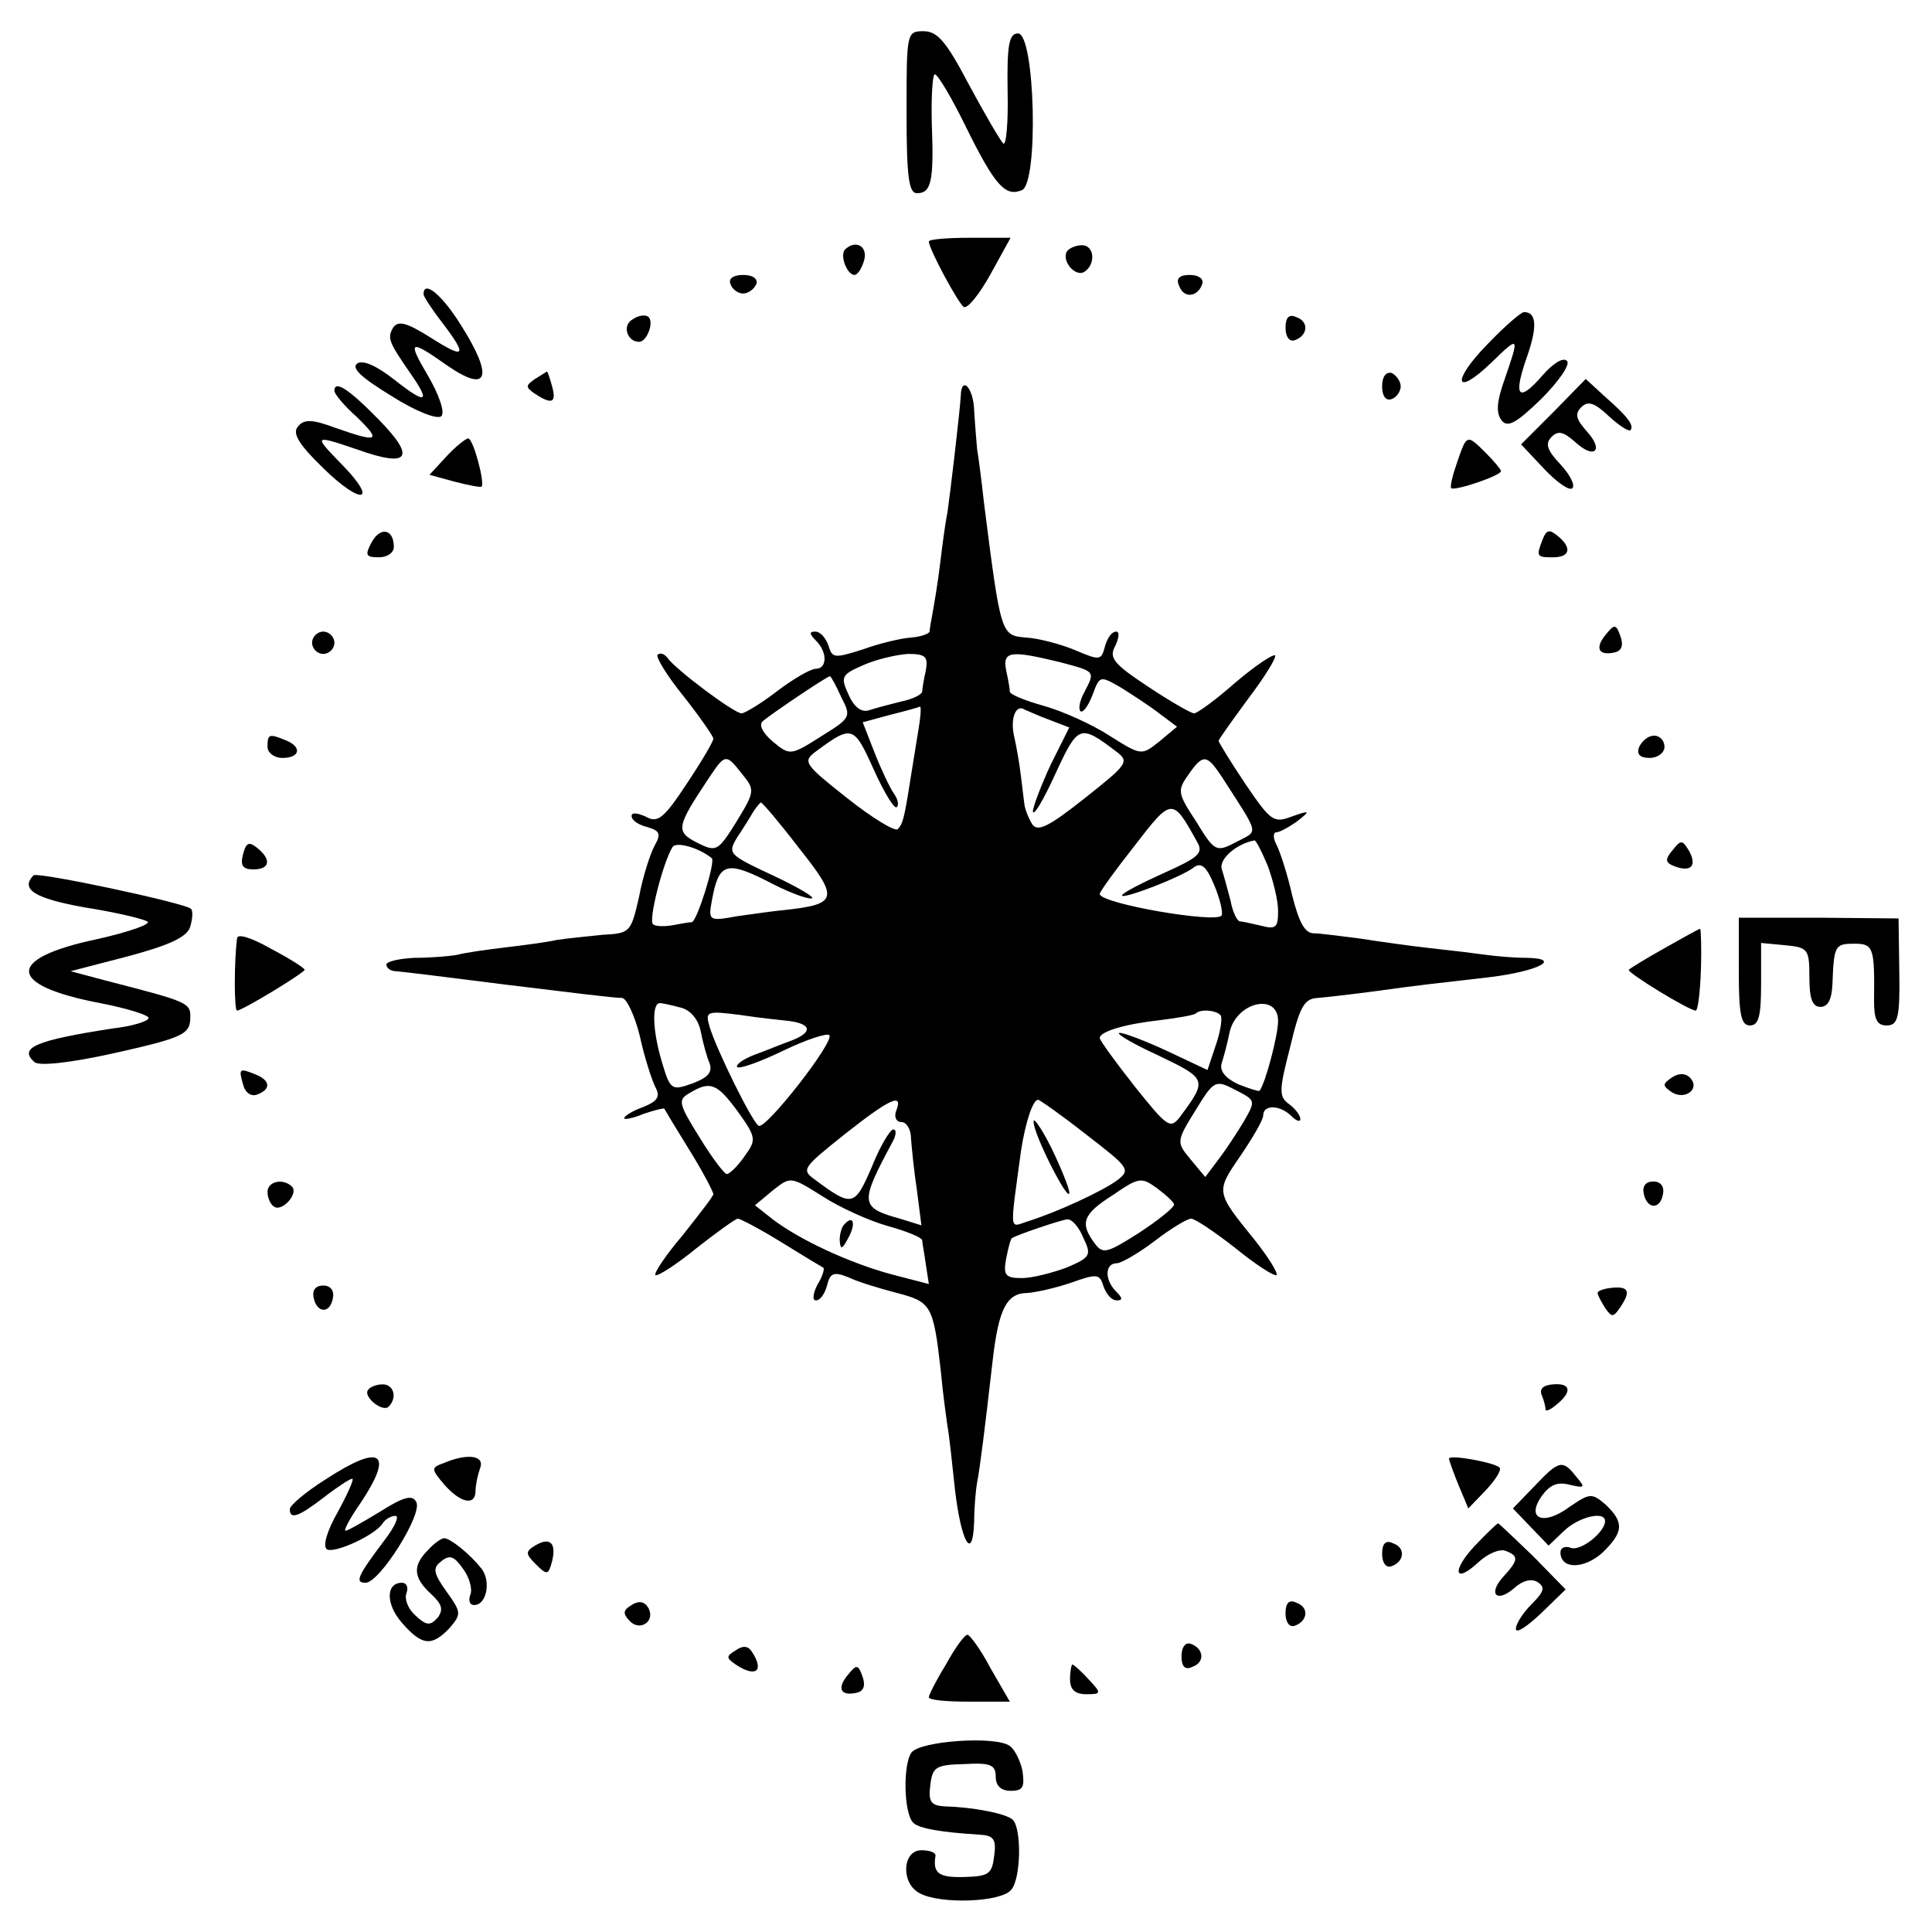 <?xml version="1.0" standalone="no"?>
<!DOCTYPE svg PUBLIC "-//W3C//DTD SVG 20010904//EN"
 "http://www.w3.org/TR/2001/REC-SVG-20010904/DTD/svg10.dtd">
<svg version="1.0" xmlns="http://www.w3.org/2000/svg"
 width="260pt" height="260pt" viewBox="0 0 260 260"
 preserveAspectRatio="xMidYMid meet">
<g transform="translate(0,260) scale(0.1,-0.1)"
fill="#000000" stroke="none">
<path d="M1220 2449 c0 -87 3 -109 14 -109 19 0 23 15 20 93 -1 37 1 67 4 67
4 0 23 -32 42 -71 39 -79 53 -94 75 -85 23 8 18 211 -5 211 -12 0 -15 -15 -14
-78 1 -43 -2 -74 -6 -70 -4 4 -25 40 -46 79 -30 57 -42 72 -61 72 -23 0 -23
-2 -23 -109z"/>
<path d="M1250 2275 c0 -10 40 -84 47 -88 5 -3 21 17 36 44 l27 49 -55 0 c-30
0 -55 -2 -55 -5z"/>
<path d="M1137 2264 c-7 -8 3 -34 13 -34 4 0 10 9 13 20 5 19 -12 28 -26 14z"/>
<path d="M1436 2262 c-8 -13 11 -35 23 -28 16 10 14 36 -3 36 -8 0 -17 -4 -20
-8z"/>
<path d="M983 2218 c2 -7 10 -13 17 -13 7 0 15 6 18 13 2 7 -5 12 -18 12 -13
0 -20 -5 -17 -12z"/>
<path d="M1587 2215 c6 -17 25 -15 31 3 2 7 -5 12 -17 12 -14 0 -19 -5 -14
-15z"/>
<path d="M570 2204 c0 -3 11 -20 25 -38 35 -46 31 -50 -16 -20 -32 20 -43 23
-50 13 -8 -14 -6 -19 23 -61 28 -40 22 -43 -20 -10 -24 19 -43 28 -51 23 -9
-6 5 -19 46 -44 33 -21 62 -32 67 -27 5 5 -3 29 -19 56 -27 46 -24 48 27 12
55 -38 63 -16 18 55 -25 40 -50 61 -50 41z"/>
<path d="M851 2170 c-14 -8 -7 -30 9 -30 11 0 21 28 12 34 -5 3 -14 1 -21 -4z"/>
<path d="M1730 2159 c0 -12 5 -19 12 -17 18 6 20 25 3 31 -10 5 -15 0 -15 -14z"/>
<path d="M2002 2137 c-49 -50 -45 -73 5 -25 38 37 38 36 18 -22 -11 -31 -12
-46 -4 -56 8 -10 20 -3 53 29 24 24 39 46 35 51 -5 6 -19 -3 -33 -19 -33 -38
-40 -29 -21 25 14 40 13 60 -4 60 -4 0 -26 -19 -49 -43z"/>
<path d="M720 2090 c-13 -9 -13 -11 0 -20 23 -15 29 -12 23 10 -3 11 -6 20 -7
20 0 0 -8 -5 -16 -10z"/>
<path d="M1860 2080 c0 -13 5 -20 13 -17 6 2 12 10 12 17 0 7 -6 15 -12 18 -8
2 -13 -5 -13 -18z"/>
<path d="M2091 2046 l-44 -44 31 -33 c17 -18 34 -30 38 -26 4 4 -3 18 -16 32
-18 19 -21 28 -12 37 9 9 16 7 32 -7 26 -24 39 -11 15 15 -14 16 -16 23 -7 32
9 9 18 6 37 -12 14 -13 27 -21 29 -19 6 6 -4 19 -35 46 l-25 23 -43 -44z"/>
<path d="M450 2074 c0 -4 13 -20 30 -35 34 -33 29 -35 -28 -15 -32 12 -43 12
-51 2 -8 -9 1 -24 34 -56 52 -51 75 -46 25 5 -39 40 -38 40 21 20 70 -25 79
-11 29 40 -41 42 -60 54 -60 39z"/>
<path d="M1293 2068 c-1 -20 -14 -130 -18 -158 -3 -14 -7 -45 -10 -70 -3 -25
-8 -54 -10 -65 -2 -11 -4 -22 -4 -25 -1 -3 -12 -7 -25 -8 -14 -1 -43 -8 -65
-16 -38 -12 -41 -12 -46 5 -4 11 -11 19 -18 19 -8 0 -8 -3 1 -12 16 -16 15
-38 0 -38 -7 0 -31 -14 -52 -30 -22 -17 -44 -30 -48 -30 -10 0 -89 59 -100 75
-4 5 -9 7 -13 4 -3 -3 13 -29 35 -56 22 -28 40 -54 40 -57 0 -4 -16 -31 -36
-61 -31 -47 -39 -53 -55 -44 -11 5 -19 6 -19 1 0 -6 9 -12 21 -15 17 -5 19 -9
10 -25 -6 -11 -16 -42 -21 -69 -11 -48 -12 -49 -49 -51 -21 -2 -49 -5 -62 -7
-13 -3 -44 -7 -69 -10 -25 -3 -54 -7 -65 -10 -11 -2 -37 -4 -57 -4 -21 -1 -38
-5 -38 -9 0 -5 6 -9 13 -9 11 -1 61 -7 147 -18 82 -10 146 -18 157 -18 6 0 17
-23 24 -51 6 -28 16 -59 21 -69 7 -13 3 -19 -17 -27 -14 -5 -25 -12 -25 -15 0
-2 12 0 26 6 15 5 27 8 28 7 1 -2 16 -27 34 -56 18 -29 32 -56 32 -59 0 -3
-19 -27 -41 -55 -23 -27 -39 -51 -37 -54 3 -2 28 14 55 36 28 22 53 40 56 40
3 0 30 -14 59 -32 29 -18 54 -33 56 -34 2 -1 -1 -12 -8 -23 -6 -12 -7 -21 -2
-21 6 0 12 9 15 20 4 17 9 19 29 11 12 -6 42 -15 65 -21 46 -12 49 -16 59
-104 3 -33 8 -67 9 -75 2 -9 6 -46 10 -84 8 -71 24 -101 26 -45 0 18 2 42 4
53 4 21 10 69 21 165 8 69 19 90 47 90 12 1 39 7 59 14 34 12 38 12 43 -5 4
-11 11 -19 18 -19 8 0 8 3 -1 12 -16 16 -15 38 1 38 6 0 30 14 51 30 22 17 44
30 49 30 5 0 32 -18 60 -40 27 -22 52 -38 55 -36 2 3 -11 24 -30 48 -52 64
-52 64 -19 112 17 25 31 49 31 55 0 15 23 14 38 -1 7 -7 12 -8 12 -4 0 5 -7
14 -15 20 -14 10 -14 18 1 76 13 55 19 66 37 67 12 1 47 5 77 9 65 9 77 10
155 19 65 8 98 25 50 26 -17 0 -41 2 -55 4 -14 2 -47 6 -75 9 -27 3 -70 9 -95
13 -25 3 -53 7 -62 7 -12 0 -20 15 -29 51 -6 27 -16 58 -21 68 -5 9 -5 17 0
17 4 0 17 7 28 15 18 14 17 15 -8 6 -24 -9 -28 -6 -62 44 -20 30 -36 56 -36
58 0 2 18 27 40 57 22 29 38 55 36 58 -3 2 -27 -14 -54 -37 -26 -23 -51 -41
-55 -41 -4 0 -32 16 -62 36 -47 31 -53 39 -44 55 5 11 6 19 1 19 -6 0 -12 -9
-15 -20 -5 -19 -7 -19 -40 -5 -19 8 -49 16 -66 17 -34 3 -34 2 -57 183 -3 28
-7 59 -9 70 -1 11 -3 35 -4 53 -1 30 -17 47 -18 20z m-47 -370 c-3 -13 -5 -26
-5 -29 -1 -4 -13 -10 -28 -13 -16 -4 -35 -9 -44 -12 -10 -3 -20 5 -27 21 -11
24 -10 27 20 40 18 8 45 14 60 15 24 0 27 -4 24 -22z m180 11 c49 -13 48 -12
33 -41 -6 -11 -8 -22 -5 -25 3 -3 10 6 16 21 10 27 10 27 38 11 16 -10 39 -25
52 -35 l24 -18 -24 -20 c-24 -19 -24 -19 -67 8 -23 15 -63 33 -88 40 -25 7
-45 15 -46 19 0 3 -2 16 -5 29 -5 26 6 27 72 11z m-294 -47 c14 -27 13 -28
-27 -53 -41 -26 -42 -26 -65 -7 -13 11 -19 22 -14 27 10 9 87 61 91 61 1 0 8
-12 15 -28z m104 -44 c-3 -18 -8 -49 -11 -68 -8 -51 -10 -59 -17 -66 -4 -3
-34 15 -68 42 -57 45 -60 49 -43 62 50 37 52 36 79 -24 14 -31 28 -54 31 -50
3 3 1 11 -4 18 -5 7 -17 32 -26 55 l-16 41 37 10 c20 5 38 10 40 11 2 1 1 -14
-2 -31z m177 13 l26 -10 -25 -50 c-13 -28 -24 -57 -24 -63 1 -7 14 15 30 50
31 67 33 68 83 30 17 -13 14 -17 -43 -62 -49 -39 -64 -46 -71 -35 -5 8 -9 19
-10 24 -1 6 -3 24 -5 40 -2 17 -6 40 -9 53 -6 25 2 45 14 37 5 -2 20 -9 34
-14z m-414 -73 c17 -21 17 -23 -8 -64 -25 -40 -27 -41 -53 -28 -29 15 -28 21
16 87 22 33 23 33 45 5z m645 -3 c52 -81 50 -72 20 -88 -27 -14 -29 -14 -54
27 -25 38 -26 42 -11 63 20 29 25 28 45 -2z m-569 -96 c55 -69 53 -76 -22 -84
-12 -1 -39 -5 -61 -8 -38 -7 -39 -6 -34 21 9 50 19 54 73 27 26 -14 54 -25 61
-24 7 0 -16 14 -50 30 -62 29 -63 30 -50 52 8 12 18 28 22 35 4 6 9 12 10 12
2 0 25 -27 51 -61z m536 8 c9 -15 2 -21 -45 -42 -31 -14 -56 -27 -56 -30 0 -6
81 25 97 38 10 7 17 0 27 -24 8 -19 12 -37 10 -41 -7 -11 -164 16 -164 29 0 3
21 32 47 65 50 65 51 65 84 5z m-653 -22 c5 -5 -20 -85 -27 -86 -3 0 -15 -2
-25 -4 -11 -2 -23 -2 -27 1 -7 4 13 83 26 104 5 8 36 -1 53 -15z m748 -10 c7
-19 14 -46 14 -61 0 -22 -3 -25 -22 -20 -13 3 -26 6 -29 6 -4 0 -10 12 -13 28
-4 15 -9 34 -12 43 -3 13 19 33 44 38 2 1 10 -15 18 -34z m-790 -191 c13 -3
24 -16 27 -32 3 -15 8 -34 12 -43 4 -12 -2 -19 -23 -27 -28 -10 -30 -9 -41 28
-13 43 -14 80 -3 80 4 0 17 -3 28 -6z m804 -18 c0 -19 -17 -84 -25 -94 -1 -1
-14 3 -29 9 -17 8 -25 18 -22 28 3 9 8 28 11 43 10 40 65 52 65 14z m-658 0
c30 -4 32 -15 4 -26 -14 -5 -38 -15 -52 -20 -15 -6 -24 -13 -22 -16 3 -3 31 7
62 22 31 15 59 24 62 21 8 -8 -86 -128 -95 -122 -9 5 -57 103 -66 133 -6 21
-5 22 42 16 26 -4 56 -7 65 -8z m581 7 c2 -5 -1 -23 -7 -40 l-11 -33 -53 25
c-30 14 -59 25 -65 25 -7 0 16 -14 51 -30 67 -32 67 -33 30 -83 -13 -17 -17
-14 -61 41 -26 33 -47 62 -47 65 0 9 35 19 80 24 25 3 47 7 49 9 7 7 30 4 34
-3z m31 -142 c-9 -15 -24 -38 -34 -51 l-18 -24 -20 24 c-19 23 -19 24 7 66 25
41 27 41 54 27 27 -14 27 -14 11 -42z m-681 13 c25 -35 25 -38 9 -60 -9 -13
-20 -24 -24 -24 -3 0 -20 22 -37 50 -28 45 -29 50 -13 59 28 17 37 13 65 -25z
m213 1 c-3 -8 0 -15 7 -15 7 0 13 -10 13 -22 1 -13 4 -44 8 -70 l6 -47 -29 9
c-54 15 -54 21 -10 103 5 9 6 17 1 17 -4 0 -18 -23 -29 -51 -23 -53 -26 -54
-77 -16 -18 13 -15 16 40 60 62 49 80 57 70 32z m256 -32 c57 -44 60 -47 42
-61 -20 -15 -83 -44 -122 -56 -24 -8 -23 -16 -8 95 6 39 16 69 23 69 2 0 32
-21 65 -47z m-267 -123 c25 -7 45 -15 46 -19 0 -3 3 -18 5 -33 l4 -26 -50 13
c-56 15 -123 46 -160 74 l-24 19 24 20 c24 19 24 19 67 -8 23 -15 63 -33 88
-40z m385 29 c0 -4 -21 -21 -47 -38 -44 -28 -49 -29 -60 -14 -20 27 -16 39 25
65 35 24 38 24 59 9 12 -9 23 -19 23 -22z m-122 -45 c11 -23 10 -26 -23 -40
-19 -7 -46 -14 -60 -14 -22 0 -25 4 -21 26 3 15 6 27 8 28 9 5 65 24 74 25 6
1 16 -10 22 -25z"/>
<path d="M1391 1090 c0 -17 48 -111 48 -95 0 6 -11 33 -24 60 -14 28 -25 43
-24 35z"/>
<path d="M1137 953 c-4 -3 -7 -13 -7 -22 1 -13 3 -13 11 2 11 19 8 33 -4 20z"/>
<path d="M601 1986 l-23 -25 33 -9 c19 -5 35 -8 37 -7 5 4 -11 65 -18 65 -3 0
-17 -11 -29 -24z"/>
<path d="M1961 1978 c-6 -17 -10 -33 -8 -35 5 -4 67 17 67 23 0 2 -9 13 -20
24 -26 26 -26 26 -39 -12z"/>
<path d="M500 1870 c-9 -17 -8 -20 10 -20 11 0 20 6 20 14 0 24 -18 28 -30 6z"/>
<path d="M2076 1874 c-9 -23 -8 -24 14 -24 23 0 26 13 6 29 -11 9 -15 8 -20
-5z"/>
<path d="M2161 1746 c-15 -18 -10 -29 12 -24 9 2 12 9 8 21 -6 17 -8 18 -20 3z"/>
<path d="M420 1735 c0 -8 7 -15 15 -15 8 0 15 7 15 15 0 8 -7 15 -15 15 -8 0
-15 -7 -15 -15z"/>
<path d="M360 1595 c0 -8 9 -15 20 -15 24 0 27 15 4 24 -22 9 -24 8 -24 -9z"/>
<path d="M2206 1595 c-4 -10 1 -15 14 -15 11 0 20 7 20 15 0 8 -6 15 -14 15
-8 0 -16 -7 -20 -15z"/>
<path d="M327 1450 c-4 -15 0 -20 14 -20 22 0 25 13 5 29 -11 9 -15 7 -19 -9z"/>
<path d="M2251 1456 c-11 -13 -10 -17 3 -22 22 -8 30 1 19 21 -9 15 -11 15
-22 1z"/>
<path d="M45 1422 c-18 -19 2 -31 68 -43 39 -6 78 -15 85 -19 7 -3 -23 -14
-68 -24 -123 -26 -121 -62 5 -86 36 -7 65 -16 65 -20 0 -4 -21 -11 -48 -14
-104 -16 -127 -26 -106 -45 5 -6 46 -2 109 12 89 20 100 25 101 45 1 23 0 23
-116 53 l-45 12 77 20 c56 15 80 26 84 40 3 10 4 21 1 24 -9 8 -206 50 -212
45z"/>
<path d="M2340 1293 c0 -58 3 -73 15 -73 12 0 15 13 15 56 l0 55 32 -3 c31 -3
33 -5 33 -43 0 -29 4 -40 15 -40 10 0 15 10 16 30 2 52 3 55 29 55 26 0 28 -4
27 -77 0 -25 4 -33 17 -33 15 0 18 10 17 72 l-1 72 -107 1 -108 0 0 -72z"/>
<path d="M319 1337 c-4 -31 -4 -97 0 -97 7 0 91 51 91 55 0 2 -20 15 -45 28
-28 16 -46 21 -46 14z"/>
<path d="M2240 1324 c-25 -14 -46 -27 -48 -29 -4 -3 81 -55 90 -55 3 0 6 25 7
55 1 30 0 55 -1 55 -2 0 -23 -12 -48 -26z"/>
<path d="M327 1141 c3 -12 11 -17 19 -14 19 7 18 19 -2 27 -22 9 -23 8 -17
-13z"/>
<path d="M2250 1150 c-13 -9 -13 -11 0 -20 18 -11 39 5 24 20 -6 6 -15 6 -24
0z"/>
<path d="M360 996 c0 -8 4 -17 9 -20 11 -7 33 18 24 27 -12 12 -33 7 -33 -7z"/>
<path d="M2212 994 c4 -21 22 -23 26 -1 2 10 -3 17 -13 17 -10 0 -15 -6 -13
-16z"/>
<path d="M422 854 c4 -21 22 -23 26 -1 2 10 -3 17 -13 17 -10 0 -15 -6 -13
-16z"/>
<path d="M2150 860 c0 -3 5 -12 10 -20 9 -13 11 -13 20 0 15 22 12 29 -10 27
-11 -1 -20 -4 -20 -7z"/>
<path d="M495 729 c-6 -9 20 -30 28 -22 12 12 7 30 -8 30 -9 0 -18 -4 -20 -8z"/>
<path d="M2075 722 c3 -7 5 -16 5 -19 0 -3 7 0 15 7 21 17 19 29 -5 27 -13 -1
-19 -6 -15 -15z"/>
<path d="M438 609 c-27 -17 -48 -35 -48 -40 0 -14 11 -11 46 16 18 14 35 25
38 25 3 0 -6 -20 -19 -44 -15 -26 -21 -47 -15 -51 10 -6 65 19 75 35 3 5 11
10 17 10 6 0 -1 -15 -14 -32 -37 -49 -41 -58 -26 -58 19 0 78 94 68 109 -5 10
-18 6 -48 -13 -23 -14 -44 -26 -47 -26 -3 0 6 17 20 37 46 69 28 81 -47 32z"/>
<path d="M597 631 c-17 -6 -17 -8 1 -29 22 -25 42 -29 42 -8 0 8 3 21 6 30 7
17 -16 21 -49 7z"/>
<path d="M1950 637 c0 -2 6 -19 13 -36 l13 -31 24 25 c13 14 21 27 18 30 -7 7
-68 18 -68 12z"/>
<path d="M2065 600 l-29 -30 24 -25 24 -25 21 20 c20 19 55 27 55 13 0 -15
-33 -41 -46 -36 -8 3 -14 0 -14 -6 0 -23 31 -23 56 -1 29 28 30 41 5 65 -19
16 -21 16 -49 -3 -35 -26 -59 -16 -37 15 11 15 21 19 37 15 21 -5 22 -4 9 11
-18 23 -23 22 -56 -13z"/>
<path d="M1985 520 c-32 -34 -28 -53 5 -22 12 11 28 18 36 15 18 -7 18 -12 -3
-35 -21 -23 -9 -36 15 -15 11 10 23 13 31 8 11 -7 9 -13 -8 -30 -11 -11 -21
-26 -21 -33 0 -7 15 3 34 21 l33 32 -44 45 c-25 24 -46 44 -47 44 -1 0 -15
-13 -31 -30z"/>
<path d="M576 514 c-21 -21 -20 -37 4 -59 15 -14 17 -21 9 -32 -10 -11 -15
-11 -30 3 -10 9 -15 22 -12 30 3 8 0 14 -6 14 -22 0 -22 -29 0 -54 27 -31 40
-32 64 -7 16 19 16 21 -4 49 -18 25 -19 32 -7 41 11 9 17 7 29 -10 9 -12 13
-28 10 -35 -3 -8 -1 -14 5 -14 17 0 23 32 10 49 -16 20 -41 40 -50 41 -4 0
-14 -7 -22 -16z"/>
<path d="M720 520 c-13 -8 -13 -11 1 -25 15 -15 17 -15 22 4 6 25 -3 33 -23
21z"/>
<path d="M1860 509 c0 -12 5 -19 12 -17 18 6 20 25 3 31 -10 5 -15 0 -15 -14z"/>
<path d="M850 440 c-12 -7 -12 -12 -2 -22 14 -14 35 1 24 19 -5 8 -13 9 -22 3z"/>
<path d="M1730 429 c0 -12 5 -19 12 -17 18 6 20 25 3 31 -10 5 -15 0 -15 -14z"/>
<path d="M1273 360 c-13 -21 -23 -41 -23 -44 0 -4 24 -6 54 -6 l55 0 -26 45
c-13 25 -28 45 -31 45 -4 0 -17 -18 -29 -40z"/>
<path d="M990 379 c-13 -8 -13 -10 0 -19 27 -18 39 -9 22 17 -5 8 -12 9 -22 2z"/>
<path d="M1590 371 c0 -14 5 -19 15 -14 17 6 15 25 -3 31 -7 2 -12 -5 -12 -17z"/>
<path d="M1141 346 c-15 -18 -10 -29 12 -24 9 2 12 9 8 21 -6 17 -8 18 -20 3z"/>
<path d="M1440 340 c0 -14 7 -20 22 -20 20 0 21 1 3 20 -10 11 -20 20 -22 20
-1 0 -3 -9 -3 -20z"/>
<path d="M1227 242 c-12 -15 -11 -82 2 -95 8 -8 40 -13 89 -16 19 -1 23 -6 20
-28 -3 -25 -7 -28 -40 -29 -35 -1 -43 5 -39 29 0 4 -8 7 -19 7 -26 0 -28 -45
-2 -58 28 -15 110 -12 123 5 13 15 14 82 2 94 -8 8 -52 17 -91 18 -19 1 -23 6
-20 29 3 24 7 27 46 28 35 2 42 -1 42 -17 0 -12 7 -19 20 -19 17 0 19 5 16 27
-3 14 -11 30 -18 34 -21 13 -118 6 -131 -9z"/>
</g>
</svg>
